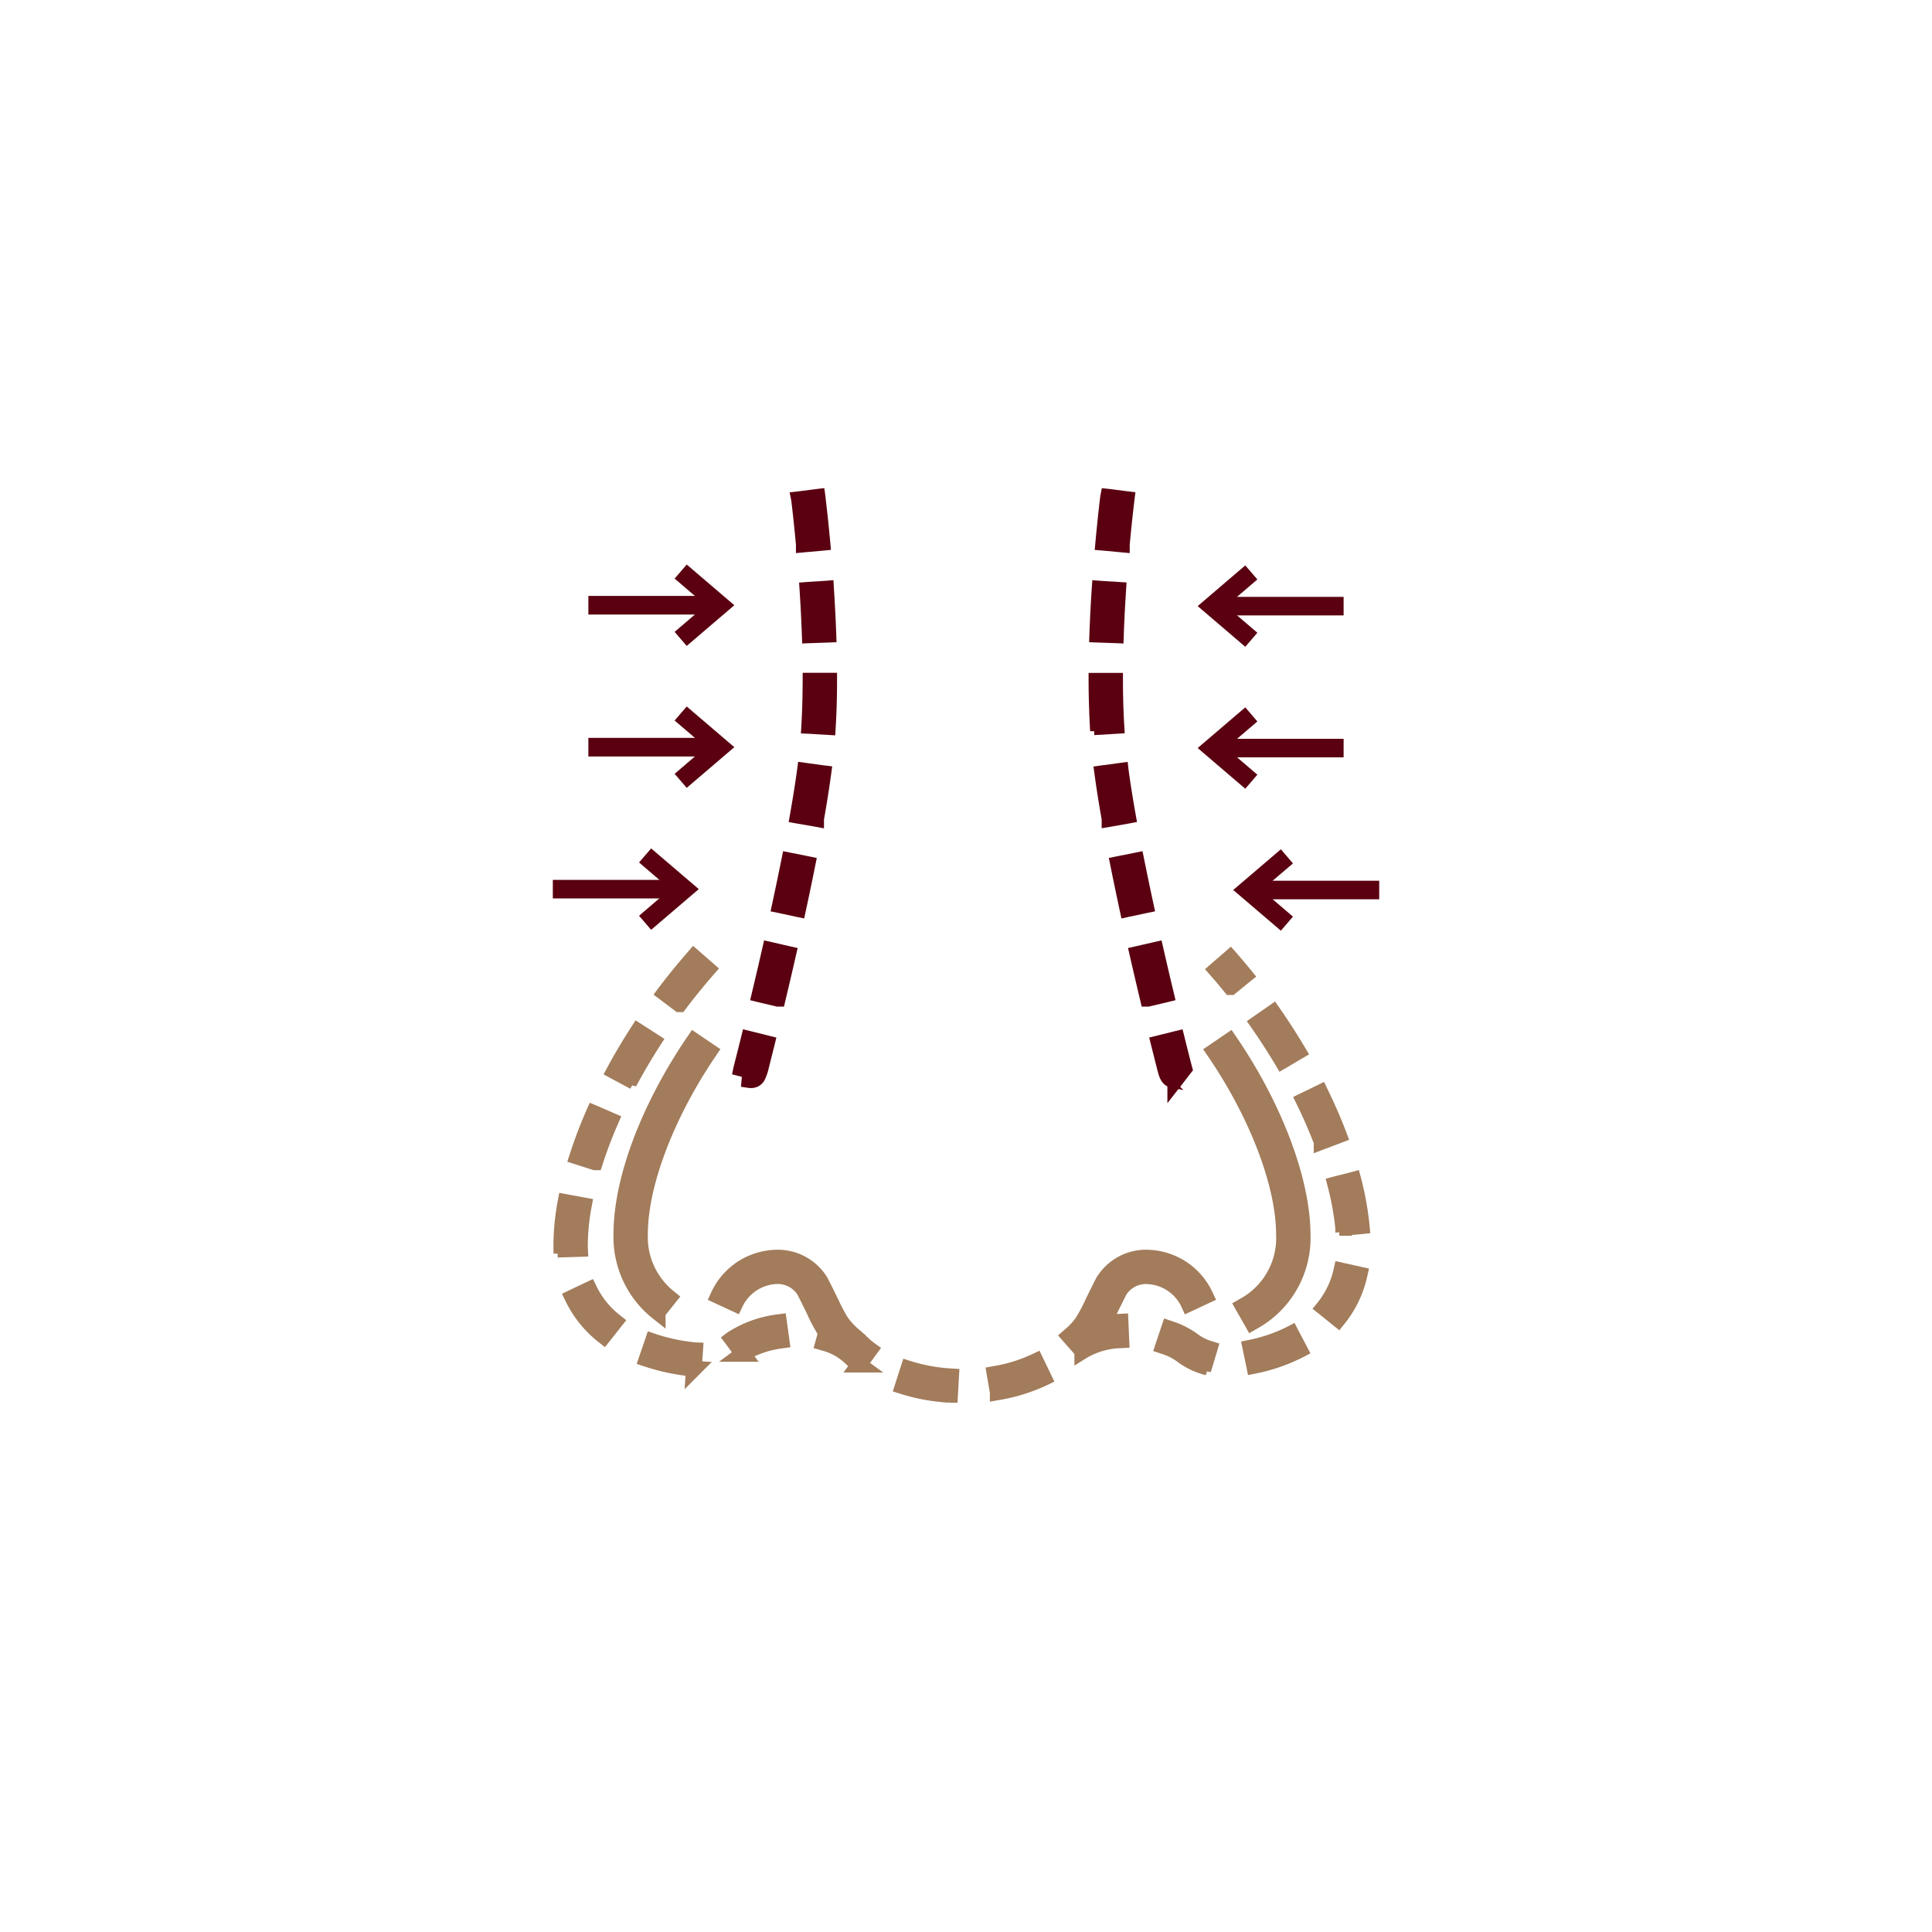 <svg xmlns="http://www.w3.org/2000/svg" width="245" height="245" viewBox="0 0 245 245"><g id="ethnic-rhinoplasty-icon" transform="translate(-11328 -4654)"><rect id="Rectangle_5011" data-name="Rectangle 5011" width="245" height="245" transform="translate(11328 4654)" fill="none"></rect><path id="Path_21516" data-name="Path 21516" d="M115.347,1374.08a21.6,21.6,0,0,0,5.29.96l.5.03-.029.5-.131,2.34-.027.47h-.506a24.6,24.6,0,0,1-6.123-1.11l-.477-.15.154-.48.722-2.24.152-.47Zm16.455-.68,1.023,2.12.218.45-.451.22a22.872,22.872,0,0,1-5.98,1.86l-.585.1v-.55l-.389-2.28-.084-.49.493-.09a19.242,19.242,0,0,0,5.089-1.58l.45-.21Zm-48.869-2.78a23.476,23.476,0,0,0,4.946,1.08h.008a2.707,2.707,0,0,0,.282.03l.513.02-.035.51-.126,1.84.609.04-.785.78,0,.01-.942.94.058-.85a27.42,27.42,0,0,1-5.608-1.22l-.476-.16.163-.48.764-2.22.162-.48Zm81.237-.74,1.1,2.08.232.45-.443.23a22.789,22.789,0,0,1-5.912,2.05l-.49.1-.1-.49-.482-2.3-.1-.49.49-.1a19.555,19.555,0,0,0,5.04-1.74l.441-.23Zm-15.762-.89a10.792,10.792,0,0,1,3.149,1.57,5.992,5.992,0,0,0,1.977,1l.479.15-.144.48-.68,2.25-.5-.07-.12.4a9.358,9.358,0,0,1-3.052-1.55h0a7.4,7.4,0,0,0-2.167-1.05l-.477-.16.159-.48.745-2.23.159-.47Zm-43.24-.48a10.75,10.75,0,0,1,4.821,2.73s0,0,.006.01.014.01.026.02.065.06.118.1c.106.09.268.22.488.38l.4.29-.3.41-1.094,1.49.837.61h-2.523l.293-.4c-.123-.1-.227-.18-.312-.25-.151-.13-.266-.24-.272-.24l-.014-.01-.012-.02a7.322,7.322,0,0,0-3.362-1.88l-.483-.14.134-.48.627-2.27.133-.48Zm37.427.07.1,2.35.023.5-.5.03a9.461,9.461,0,0,0-4.7,1.33l-.768.48v-.77l-1.187-1.86-.268-.42.423-.27a12.864,12.864,0,0,1,6.354-1.84l.5-.03Zm-43.313.02.32,2.33.068.49-.5.07a12.175,12.175,0,0,0-4.242,1.33l.279.37H92.692l.821-.61-1.1-1.48-.3-.4.4-.3a14.4,14.4,0,0,1,6.2-2.23l.5-.07Zm-24.1-4.29a10.935,10.935,0,0,0,3.141,3.88l.393.31-.312.39-1.462,1.85-.31.39-.392-.31a14.309,14.309,0,0,1-4.089-5.07l-.217-.45.453-.22,2.127-1.01.451-.21Zm95.036-2.68,2.3.51.489.11-.111.49a14.091,14.091,0,0,1-2.815,5.86l-.314.39-.388-.31-1.834-1.48-.392-.31.317-.39a10.842,10.842,0,0,0,2.15-4.5l.109-.48Zm-98.408-8.69,2.32.43.493.09-.091.49a27.458,27.458,0,0,0-.491,4.9c0,.18,0,.34.009.5l.027.51-.511.02-2.358.07-.016-.49-.5.01c0-.2-.01-.4-.01-.61a30.658,30.658,0,0,1,.546-5.52l.091-.49Zm100.288-2.47a38.349,38.349,0,0,1,1.079,5.97l.046.5-.5.05-1.847.17.005.05h-.554l-.023-.5-.47.05a34.949,34.949,0,0,0-.99-5.45l-.126-.48.485-.13,2.282-.58.485-.13ZM75.5,1341.68l2.165.94.46.2-.2.46a55.874,55.874,0,0,0-2,5.27l-.111.34h-.447l-.075-.02-2.244-.72-.477-.15.154-.48c.59-1.83,1.3-3.7,2.12-5.58l.2-.45Zm92.39-2.36c.887,1.82,1.691,3.66,2.376,5.46l.177.47-.468.18-2.2.83-.677.26v-.64c-.643-1.68-1.389-3.39-2.222-5.09l-.222-.45.451-.22,2.119-1.03.448-.22Zm-86.725-7.97,1.981,1.27.42.27-.271.42c-1.031,1.6-2,3.24-2.89,4.88l-.5-.12-.174.32-2.075-1.11-.441-.24.238-.44c.926-1.72,1.946-3.43,3.023-5.1l.271-.42Zm80.686-2.24c1.135,1.63,2.217,3.31,3.213,4.99l.256.43-.432.25-2.028,1.2-.429.25-.254-.43c-.956-1.6-1.992-3.21-3.079-4.77l-.288-.41.412-.29,1.933-1.34.41-.29Zm-73.535-7.13,1.777,1.55.379.33-.331.38c-1.246,1.42-2.45,2.9-3.584,4.41l-.15.2H85.99l-.134-.1-1.882-1.42-.4-.3.3-.4c1.186-1.57,2.443-3.11,3.738-4.6l.328-.38Zm68.059.14c.645.74,1.286,1.5,1.907,2.26l.318.39-.391.31-1.829,1.49-.138.11h-.419l-.15-.19c-.6-.73-1.21-1.46-1.828-2.16l-.331-.38.378-.33,1.779-1.54.376-.33Z" transform="translate(11328 3453)" fill="#a27c5b" stroke="#a27c5b" stroke-width="1"></path><path id="Path_21517" data-name="Path 21517" d="M95.075,1332.25l2.288.57.485.12-.12.48c-.293,1.19-.533,2.13-.7,2.79h0a6.355,6.355,0,0,1-.519,1.54,1.444,1.444,0,0,1-.526.54,1.555,1.555,0,0,1-.77.19h0a1.229,1.229,0,0,1-.245-.02l-.466-.07.044-.47.068-.74-.729-.19-.467-.12.1-.48c.012-.05.385-1.48.951-3.77l.119-.49Zm2.688-11.29,2.3.53.489.11-.112.48c-.457,2.01-.906,3.93-1.326,5.68l-.093.39h-.457l-.058-.02-2.292-.54-.486-.12.116-.49c.415-1.73.862-3.64,1.319-5.64l.111-.49Zm2.425-11.33,2.311.46.49.1-.1.49c-.359,1.8-.76,3.72-1.19,5.71l-.105.49-.489-.1-2.306-.5-.489-.1.105-.49c.429-1.98.825-3.89,1.183-5.67l.1-.49Zm1.946-11.39,2.334.32.5.06-.068.5c-.23,1.71-.535,3.65-.91,5.76v.56l-.587-.11-2.32-.4-.492-.09.087-.49c.367-2.1.672-4,.9-5.68l.067-.5Zm3.513-11.42v.5c0,2.1-.061,4.08-.17,5.9l-.031.5-.5-.03-2.353-.14-.5-.02.029-.5c.1-1.76.159-3.68.164-5.71v-.5Zm-.4-11.21c.132,2.01.232,3.97.3,5.85l.018.5-.5.02-2.359.08-.5.02-.017-.5c-.066-1.84-.164-3.77-.291-5.75l-.033-.49.5-.04,2.354-.15.5-.04Zm-1.078-11.67h0v.01a.08.08,0,0,1,0,.02c0,.02.005.04.01.08.008.07.021.18.038.31.033.28.08.68.137,1.19.115,1.02.27,2.48.431,4.23l.045.5-.5.05-2.349.21-.546.05v-.53c-.156-1.71-.306-3.12-.418-4.12-.055-.5-.1-.89-.134-1.16-.017-.13-.029-.23-.037-.3-.012-.09-.013-.1-.009-.08l-.106-.53.534-.06,2.338-.3.5-.06Z" transform="translate(11328 3453)" fill="#5a0010" stroke="#5a0010" stroke-width="1"></path><path id="Path_21518" data-name="Path 21518" d="M149.719,1332.62c.287,1.16.522,2.09.687,2.74.083.32.148.57.193.75.022.08.039.15.051.19a.6.6,0,0,0,.017.07l.069.24-.155.2-1.141,1.48-.9,1.15v-1.03a1.364,1.364,0,0,1-.28-.09,1.486,1.486,0,0,1-.561-.52,3.042,3.042,0,0,1-.3-.71c-.08-.25-.156-.55-.24-.88h0c-.165-.66-.4-1.6-.7-2.79l-.12-.48.485-.12,2.288-.57.485-.12Zm-2.686-11.28c.457,2,.9,3.9,1.32,5.64l.116.49-.488.12-2.292.54-.056.02h-.459l-.091-.39c-.415-1.75-.868-3.66-1.326-5.68l-.111-.48.488-.11,2.3-.53.487-.11Zm-2.44-11.32c.358,1.78.754,3.68,1.182,5.67l.106.49-.49.1-2.306.49-.488.11-.106-.49c-.429-1.99-.83-3.92-1.189-5.71l-.1-.49.49-.1,2.312-.46.489-.1Zm-1.976-11.35c.225,1.68.53,3.58.9,5.68l.087.49-.493.09-2.32.41-.587.1v-.56c-.374-2.12-.68-4.05-.91-5.76l-.067-.49.5-.07,2.334-.31.5-.07Zm-.714-11.84,0,.49c.005,2.03.061,3.95.164,5.7l.03.5-.5.03-2.354.14-.027-.48-.5.01c-.1-1.82-.162-3.8-.171-5.89l0-.5Zm-2.427-11.68,2.353.15.5.03-.032.5c-.127,1.98-.23,3.91-.291,5.75l-.017.5-.5-.02-2.358-.08-.5-.02.017-.5c.067-1.88.166-3.84.3-5.85l.034-.5Zm1.11-11.65,2.339.3.5.06-.064.5h0v.01s0,.01,0,.02-.005.04-.009.07c-.009.07-.021.17-.037.31-.033.26-.078.66-.134,1.16-.112.99-.263,2.42-.42,4.13v.53l-.546-.05-2.349-.22-.5-.04.046-.5c.161-1.75.315-3.21.429-4.23.057-.51.1-.91.138-1.18.016-.14.029-.25.038-.32.006-.05.016-.12.021-.15l.091-.45Z" transform="translate(11328 3453)" fill="#5a0010" stroke="#5a0010" stroke-width="1"></path><path id="Path_21519" data-name="Path 21519" d="M91.308,1276.57H74.613v2.36H91.308Z" transform="translate(11328 3453)" fill="#5a0010"></path><path id="Path_21520" data-name="Path 21520" d="M87.084,1282.91l-1.533-1.78,3.947-3.38-3.947-3.38,1.533-1.78,6.037,5.16Z" transform="translate(11328 3453)" fill="#5a0010"></path><path id="Path_21521" data-name="Path 21521" d="M91.308,1294.57H74.613v2.36H91.308Z" transform="translate(11328 3453)" fill="#5a0010"></path><path id="Path_21522" data-name="Path 21522" d="M87.084,1300.91l-1.533-1.78,3.947-3.38-3.947-3.38,1.533-1.78,6.037,5.16Z" transform="translate(11328 3453)" fill="#5a0010"></path><path id="Path_21523" data-name="Path 21523" d="M86.8,1312.58H70.105v2.35H86.8Z" transform="translate(11328 3453)" fill="#5a0010"></path><path id="Path_21524" data-name="Path 21524" d="M82.572,1318.91l-1.533-1.78,3.947-3.38-3.947-3.38,1.533-1.78,6.041,5.16Z" transform="translate(11328 3453)" fill="#5a0010"></path><path id="Path_21525" data-name="Path 21525" d="M170.386,1276.69h-16.7v2.35h16.7Z" transform="translate(11328 3453)" fill="#5a0010"></path><path id="Path_21526" data-name="Path 21526" d="M157.916,1283.02l-6.037-5.16,6.037-5.16,1.532,1.78-3.947,3.38,3.947,3.38Z" transform="translate(11328 3453)" fill="#5a0010"></path><path id="Path_21527" data-name="Path 21527" d="M170.386,1294.69h-16.7v2.35h16.7Z" transform="translate(11328 3453)" fill="#5a0010"></path><path id="Path_21528" data-name="Path 21528" d="M157.916,1301.02l-6.037-5.16,6.037-5.16,1.532,1.79-3.947,3.37,3.947,3.38Z" transform="translate(11328 3453)" fill="#5a0010"></path><path id="Path_21529" data-name="Path 21529" d="M174.9,1312.69H158.2v2.35H174.9Z" transform="translate(11328 3453)" fill="#5a0010"></path><path id="Path_21530" data-name="Path 21530" d="M162.428,1319.02l-6.041-5.16,6.041-5.16,1.533,1.79-3.948,3.37,3.948,3.38Z" transform="translate(11328 3453)" fill="#5a0010"></path><path id="Path_21531" data-name="Path 21531" d="M98.092,1360a6.861,6.861,0,0,1,6.368,3.22h0l.042.08.01.01.008.02c.553,1.08.975,1.95,1.319,2.65a21.056,21.056,0,0,0,1.281,2.41,8.844,8.844,0,0,0,1.58,1.67l.377.33-.332.38-1.557,1.76-.064.07-.087.05h-.009l-.3.15-.253-.22a11.844,11.844,0,0,1-2.147-2.32,22.155,22.155,0,0,1-1.515-2.81h0c-.332-.69-.732-1.51-1.262-2.54a3.5,3.5,0,0,0-3.285-1.57h0a5.538,5.538,0,0,0-4.593,3.21l-.212.45-.452-.21-2.137-.99-.454-.21.212-.46A8.784,8.784,0,0,1,98.092,1360Z" transform="translate(11328 3453)" fill="#a27c5b" stroke="#a27c5b" stroke-width="1"></path><path id="Path_21532" data-name="Path 21532" d="M139.5,1363.23a6.845,6.845,0,0,1,6.369-3.23h0a8.794,8.794,0,0,1,7.463,5.14l.212.45-.454.21-2.137,1-.452.21-.211-.46a5.512,5.512,0,0,0-4.6-3.2,3.464,3.464,0,0,0-3.28,1.56c-.527,1.03-.928,1.86-1.267,2.55a22.733,22.733,0,0,1-1.516,2.81,11.87,11.87,0,0,1-2.145,2.31l-.252.22-.3-.14-.009-.01-.088-.04-.065-.08-1.556-1.76-.332-.38.377-.33a8.521,8.521,0,0,0,1.58-1.67,19.77,19.77,0,0,0,1.28-2.4l.582-1.19c.218-.44.462-.93.739-1.47l.008-.02.009-.01.042-.07Z" transform="translate(11328 3453)" fill="#a27c5b" stroke="#a27c5b" stroke-width="1"></path><path id="Path_21533" data-name="Path 21533" d="M156.325,1332.71c5.752,8.4,9.36,17.92,9.36,24.86a12.636,12.636,0,0,1-6.654,11.56l-.434.25-.246-.44-1.165-2.04-.248-.44.435-.25a9.271,9.271,0,0,0,4.953-8.64c0-6.22-3.337-15.02-8.774-22.97l-.282-.41.414-.28,1.947-1.33.412-.28Z" transform="translate(11328 3453)" fill="#a27c5b" stroke="#a27c5b" stroke-width="1"></path><path id="Path_21534" data-name="Path 21534" d="M88.3,1332.58l1.947,1.32.415.28-.282.42c-5.4,7.92-8.723,16.69-8.723,22.89a9.268,9.268,0,0,0,3.522,7.68l.393.32-.312.39-1.358,1.7v.87l-.81-.64a12.687,12.687,0,0,1-4.793-10.32c0-7.02,3.5-16.27,9.307-24.78l.281-.41Z" transform="translate(11328 3453)" fill="#a27c5b" stroke="#a27c5b" stroke-width="1"></path></g></svg>